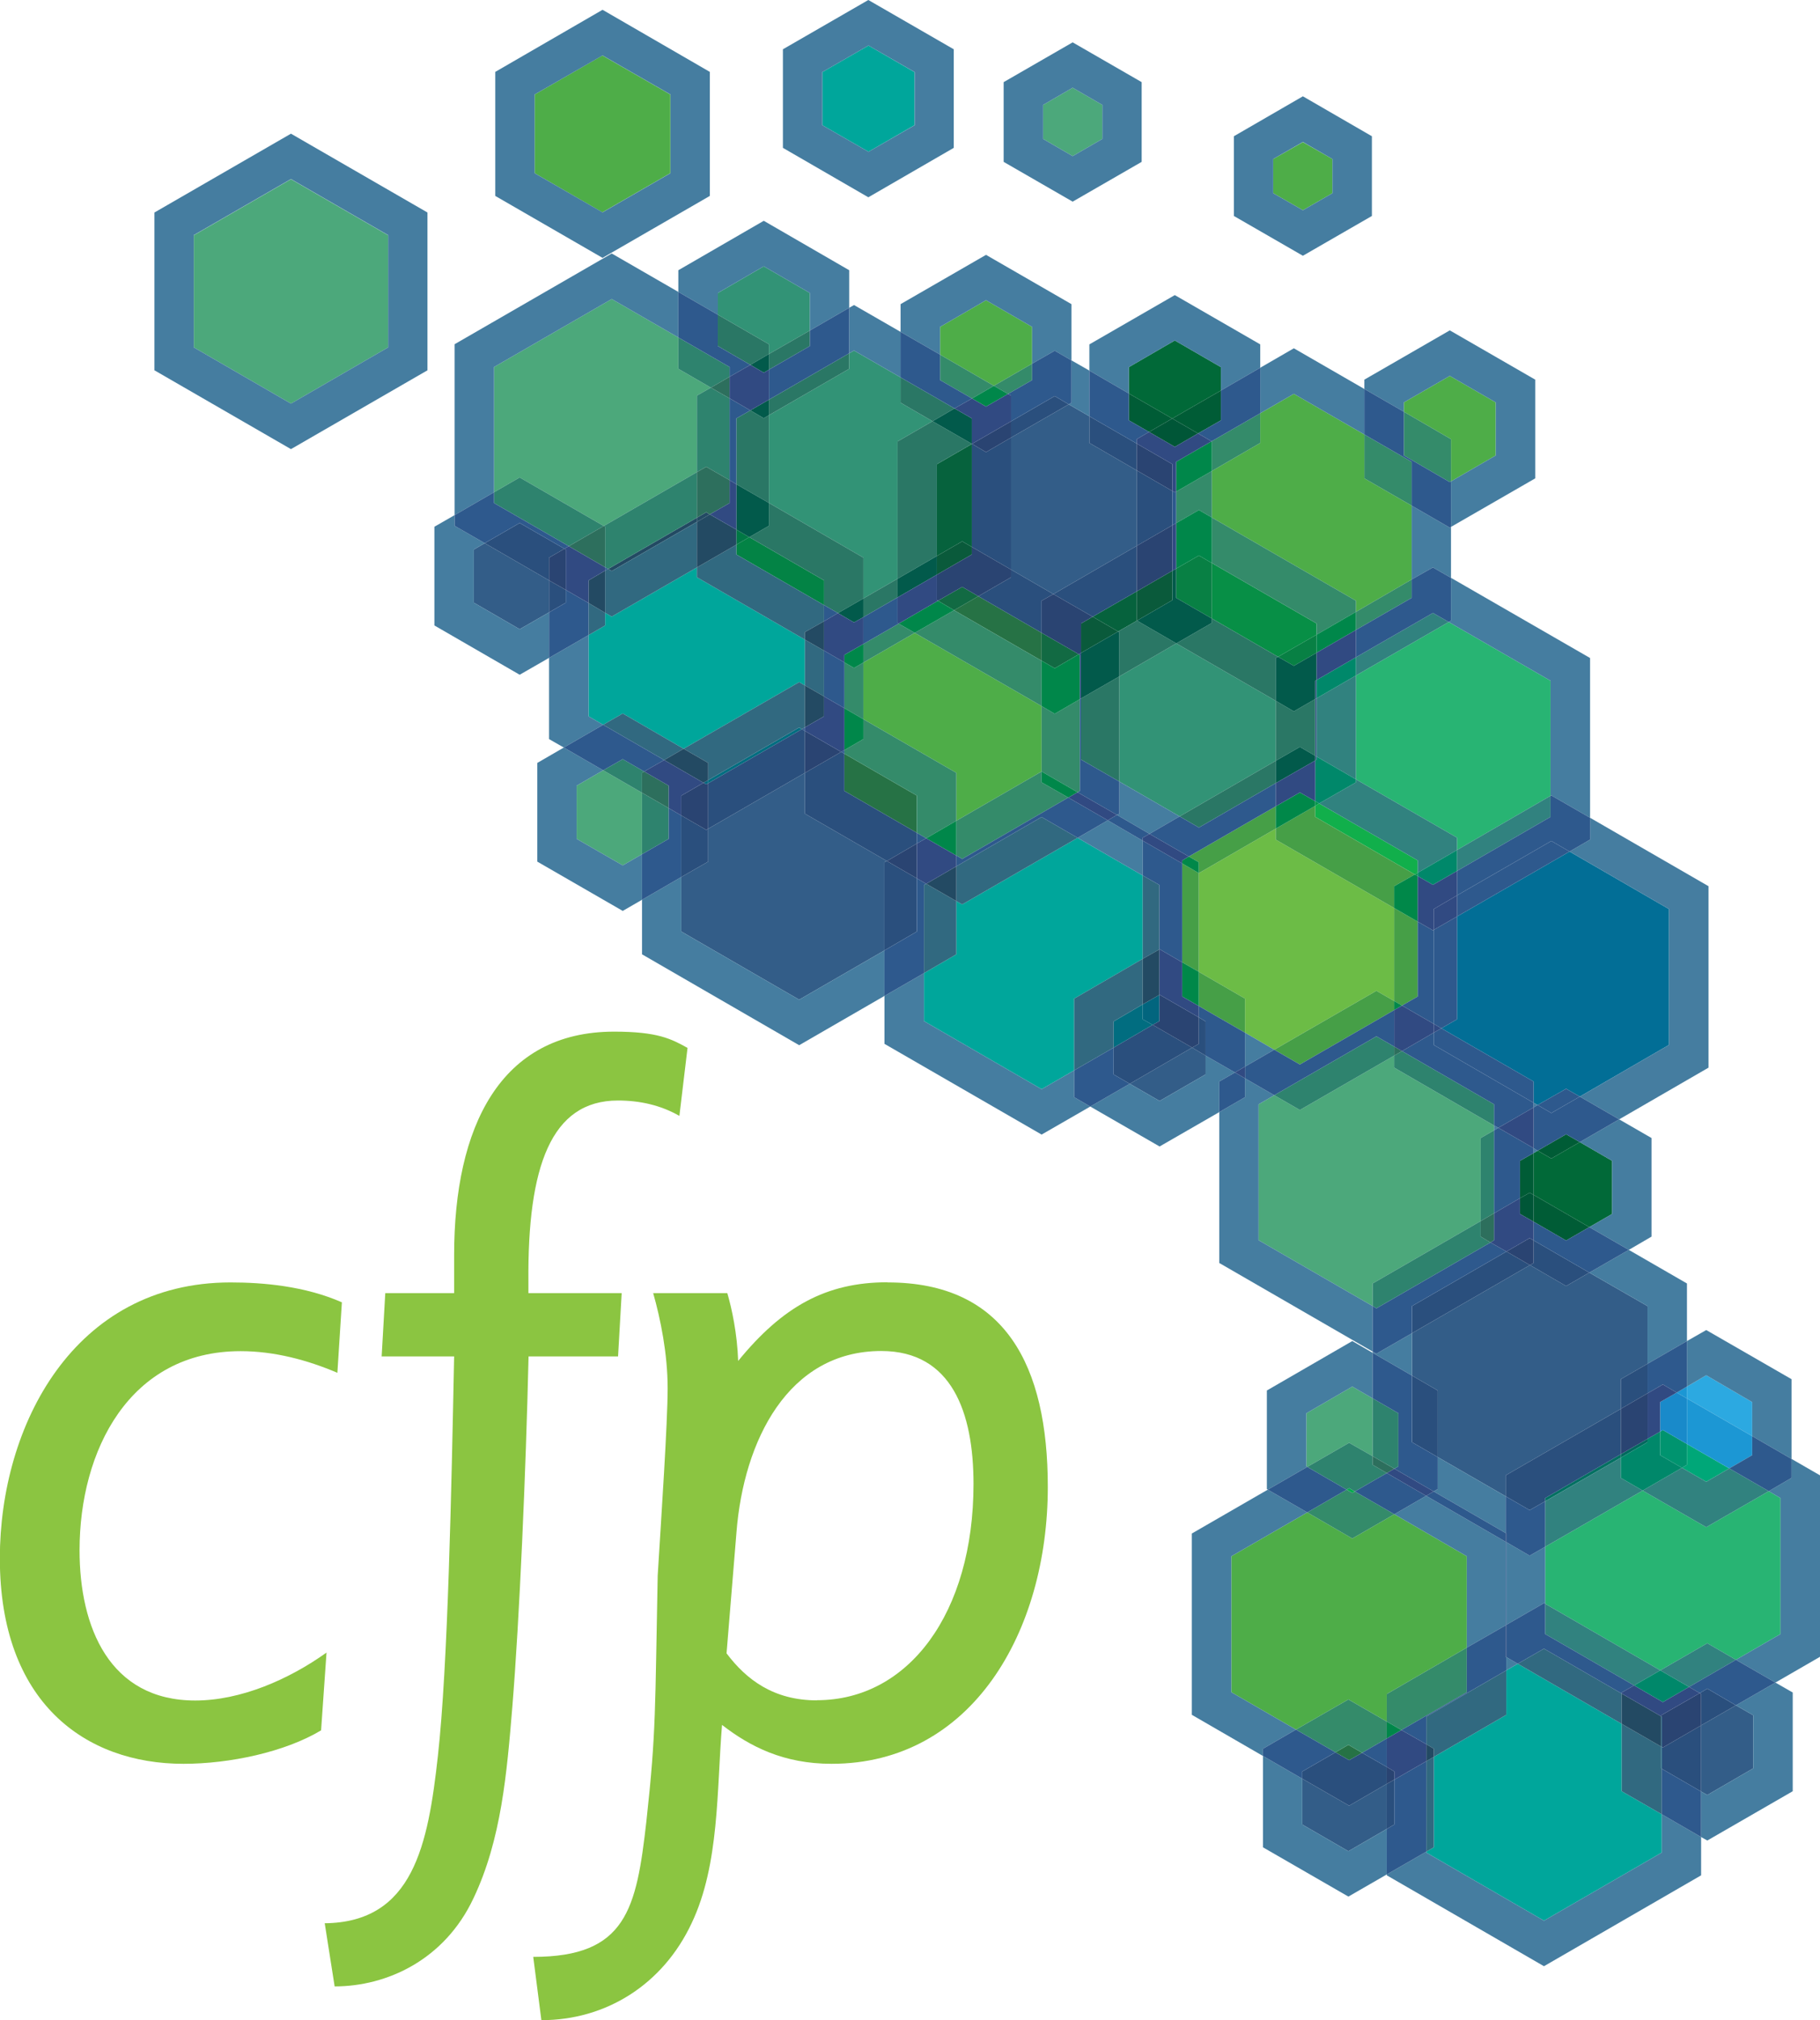 <?xml version="1.0" encoding="UTF-8"?>
<svg xmlns="http://www.w3.org/2000/svg" id="a" viewBox="0 0 120.79 134.03">
  <defs>
    <style>.b{fill:#2a4472;}.c{fill:#2ca9e1;}.d{fill:#005c36;}.e{fill:#2d6f5d;}.f{fill:#025a4b;}.g{fill:#016938;}.h{fill:#2a4f7d;}.i{fill:#457da0;}.j{fill:#126a43;}.k{fill:#005637;}.l{fill:#007061;}.m{fill:#00874a;}.n{fill:#00946f;}.o{fill:#038345;}.p{fill:#02657e;}.q{fill:#234a63;}.r{fill:#00a69b;}.s{fill:#6cbc46;}.t{fill:#2e836e;}.u{fill:#4ca87b;}.v{fill:#00886a;}.w{fill:#007844;}.x{fill:#0a5a3b;}.y{fill:#469f47;}.z{fill:#8bc541;}.aa{fill:#267245;}.ab{fill:#28b473;}.ac{fill:#088044;}.ad{fill:#316980;}.ae{fill:#335d88;}.af{fill:#31827f;}.ag{fill:#026e96;}.ah{fill:#329376;}.ai{fill:#00a778;}.aj{fill:#00695e;}.ak{fill:#4ead48;}.al{fill:#11af4b;}.am{fill:#2e598d;}.an{fill:#06623d;}.ao{fill:#1c97d4;}.ap{fill:#078f46;}.aq{fill:#00884a;}.ar{fill:#198aca;}.as{fill:#314a82;}.at{fill:#05ab4c;}.au{fill:#2a7765;}.av{fill:#348b6a;}.aw{fill:#016d80;}.ax{fill:#008849;}.ay{fill:#02964a;}</style>
  </defs>
  <polygon class="r" points="107.63 114.38 100.73 110.39 99.97 110.83 99.97 113.78 95.16 116.57 95.16 122.57 94.66 122.86 94.66 122.92 102.47 127.44 110.29 122.92 110.29 120.38 107.63 118.85 107.63 114.38"></polygon>
  <polygon class="i" points="99.97 110.83 100.73 110.39 99.97 109.95 99.97 110.83"></polygon>
  <polygon class="i" points="110.29 122.92 102.47 127.44 94.66 122.92 94.66 122.86 92.04 124.37 92.04 124.43 102.47 130.46 112.9 124.43 112.9 121.89 110.29 120.38 110.29 122.92"></polygon>
  <polygon class="ab" points="109.02 98.9 102.55 102.63 102.55 106.41 110.19 110.83 113.31 109.03 115.21 110.13 118.17 108.42 118.17 99.4 117.39 98.94 113.24 101.33 109.02 98.9"></polygon>
  <polygon class="af" points="108.45 111.83 110.19 110.83 102.55 106.41 102.55 108.42 108.45 111.83"></polygon>
  <polygon class="i" points="120.79 97.89 118.9 96.8 118.9 98.06 117.39 98.94 118.17 99.4 118.17 108.42 115.21 110.13 117.83 111.64 120.79 109.93 120.79 97.89"></polygon>
  <polygon class="i" points="99.97 102.32 99.97 107.81 102.47 106.37 102.55 106.41 102.55 102.63 101.52 103.22 99.97 102.32"></polygon>
  <polygon class="ad" points="100.73 110.39 107.63 114.38 107.63 112.37 102.47 109.39 100.73 110.39"></polygon>
  <polygon class="am" points="99.97 107.81 99.97 109.95 100.73 110.39 102.47 109.39 107.63 112.37 107.63 112.3 108.45 111.83 102.55 108.42 102.55 106.41 102.47 106.37 99.97 107.81"></polygon>
  <polygon class="ak" points="92.04 114.23 92.04 112.4 97.35 109.32 97.35 103.26 92.54 100.47 89.75 102.08 86.76 100.35 81.72 103.26 81.72 112.28 86.01 114.76 89.49 112.76 92.04 114.23"></polygon>
  <polygon class="av" points="97.35 109.32 92.04 112.4 92.04 114.23 93.01 114.79 97.35 112.28 97.35 109.32"></polygon>
  <polygon class="i" points="99.93 102.3 94.65 99.25 92.54 100.47 97.35 103.26 97.35 109.32 99.93 107.84 99.93 102.3"></polygon>
  <polygon class="i" points="86.01 114.76 81.72 112.28 81.72 103.26 86.76 100.35 84.14 98.84 79.1 101.75 79.1 113.78 83.82 116.51 83.82 116.03 86.01 114.76"></polygon>
  <polygon class="ad" points="94.66 115.73 95.16 116.03 95.16 116.57 99.97 113.78 99.97 110.83 94.66 113.9 94.66 115.73"></polygon>
  <polygon class="am" points="99.93 109.93 99.93 107.84 97.35 109.32 97.35 112.28 93.01 114.79 94.66 115.73 94.66 113.9 99.97 110.83 99.97 109.95 99.93 109.93"></polygon>
  <polygon class="am" points="99.97 107.81 99.97 102.32 99.93 102.3 99.93 107.84 99.97 107.81"></polygon>
  <polygon class="as" points="99.93 109.93 99.97 109.95 99.97 107.81 99.93 107.84 99.93 109.93"></polygon>
  <polygon class="ae" points="99.93 97.89 107.57 93.48 107.57 91.51 109.34 90.49 109.34 86.66 105.48 84.44 103.94 85.33 101.54 83.94 93.71 88.46 93.71 91.27 95.42 92.26 95.42 96.68 99.93 99.28 99.93 97.89"></polygon>
  <polygon class="l" points="102.55 99.61 107.57 96.72 107.57 96.49 102.55 99.4 102.55 99.61"></polygon>
  <polygon class="h" points="102.55 99.61 102.55 99.4 107.57 96.49 107.57 93.48 99.93 97.89 99.93 99.28 101.52 100.2 102.55 99.61"></polygon>
  <polygon class="i" points="93.71 88.46 91.35 89.82 91.1 89.68 91.1 89.76 93.71 91.27 93.71 88.46"></polygon>
  <polygon class="i" points="109.34 86.66 109.34 90.49 111.96 88.98 111.96 85.16 108.1 82.93 105.48 84.44 109.34 86.66"></polygon>
  <polygon class="i" points="99.93 99.28 95.42 96.68 95.42 98.8 95.15 98.96 99.93 101.72 99.93 99.28"></polygon>
  <polygon class="af" points="107.57 96.72 102.55 99.61 102.55 102.63 109.02 98.9 107.57 98.06 107.57 96.72"></polygon>
  <polygon class="am" points="101.52 100.2 99.93 99.28 99.93 101.72 99.97 101.75 99.97 102.32 101.52 103.22 102.55 102.63 102.55 99.61 101.52 100.2"></polygon>
  <polygon class="am" points="99.93 102.3 99.93 101.72 95.15 98.96 94.65 99.25 99.93 102.3"></polygon>
  <polygon class="as" points="99.97 101.75 99.93 101.72 99.93 102.3 99.97 102.32 99.97 101.75"></polygon>
  <polygon class="u" points="98.27 81.02 98.27 75.51 99.16 75 99.16 74.68 92.53 70.84 92.53 70.04 86.27 73.65 84.57 72.67 83.53 73.27 83.53 82.29 91.1 86.66 91.1 85.16 98.27 81.02"></polygon>
  <polygon class="t" points="98.27 81.02 91.1 85.16 91.1 86.66 91.35 86.81 98.92 82.44 98.27 82.05 98.27 81.02"></polygon>
  <polygon class="i" points="83.53 82.29 83.53 73.27 84.57 72.67 82.63 71.55 82.63 72.8 80.92 73.79 80.92 83.8 91.1 89.68 91.1 86.66 83.53 82.29"></polygon>
  <polygon class="i" points="99.16 74.68 99.16 75 99.44 74.83 99.16 74.68"></polygon>
  <polygon class="h" points="99.98 83.04 93.71 86.66 93.71 88.46 101.54 83.94 99.98 83.04"></polygon>
  <polygon class="am" points="93.71 88.46 93.71 86.66 99.98 83.04 98.92 82.44 91.35 86.81 91.1 86.66 91.1 89.68 91.35 89.82 93.71 88.46"></polygon>
  <polygon class="ag" points="96.7 67.63 95.66 68.23 101.78 71.76 101.78 73.17 102.05 73.32 103.94 72.24 104.85 72.76 110.77 69.33 110.77 60.32 104.17 56.5 96.7 60.81 96.7 67.63"></polygon>
  <polygon class="am" points="95.15 69.33 101.78 73.17 101.78 71.76 95.66 68.23 95.15 68.52 95.15 69.33"></polygon>
  <polygon class="i" points="101.78 73.48 102.05 73.32 101.78 73.17 101.78 73.48"></polygon>
  <polygon class="i" points="104.17 56.5 110.77 60.32 110.77 69.33 104.85 72.76 107.46 74.27 113.39 70.84 113.39 58.8 105.53 54.26 105.53 55.71 104.17 56.5"></polygon>
  <polygon class="t" points="93.05 69.74 92.53 70.04 92.53 70.84 99.16 74.68 99.16 73.27 93.05 69.74"></polygon>
  <polygon class="am" points="95.15 69.33 95.15 68.52 93.05 69.74 99.16 73.27 99.16 74.68 99.44 74.83 101.78 73.48 101.78 73.17 95.15 69.33"></polygon>
  <polygon class="s" points="92.53 66.42 92.53 60.25 84.67 55.71 84.67 54.98 79.57 57.93 79.56 57.93 79.56 64.48 82.63 66.26 82.63 68.52 84.57 69.65 91.35 65.74 92.53 66.42"></polygon>
  <polygon class="y" points="91.35 65.74 84.57 69.65 86.27 70.63 92.53 67.02 92.53 66.42 91.35 65.74"></polygon>
  <polygon class="y" points="92.53 66.42 93.05 66.72 94.09 66.12 94.09 61.15 92.53 60.25 92.53 66.42"></polygon>
  <polygon class="aq" points="92.53 66.42 92.53 67.02 93.05 66.72 92.53 66.42"></polygon>
  <polygon class="i" points="82.63 70.77 84.57 69.65 82.63 68.52 82.63 70.77"></polygon>
  <polygon class="t" points="92.53 70.04 92.53 69.44 91.35 68.76 84.57 72.67 86.27 73.65 92.53 70.04"></polygon>
  <polygon class="am" points="92.53 69.44 92.53 67.02 86.27 70.63 84.57 69.65 82.63 70.77 82.63 71.55 84.57 72.67 91.35 68.76 92.53 69.44"></polygon>
  <polygon class="am" points="95.66 68.23 96.7 67.63 96.7 60.81 95.15 61.7 95.15 67.93 95.66 68.23"></polygon>
  <polygon class="as" points="95.15 68.52 95.66 68.23 95.15 67.93 95.15 68.52"></polygon>
  <polygon class="am" points="93.05 66.72 95.15 67.93 95.15 61.7 95.1 61.73 94.09 61.15 94.09 66.12 93.05 66.72"></polygon>
  <polygon class="e" points="92.53 69.44 92.53 70.04 93.05 69.74 92.53 69.44"></polygon>
  <polygon class="as" points="95.15 68.52 95.15 67.93 93.05 66.72 92.53 67.02 92.53 69.44 93.05 69.74 95.15 68.52"></polygon>
  <polygon class="r" points="75.84 63.62 75.84 58.09 71.52 55.59 63.86 60.01 63.47 59.79 63.47 63.32 61.32 64.57 61.32 67.75 69.13 72.27 71.29 71.02 71.29 66.26 75.84 63.62"></polygon>
  <polygon class="ad" points="76.95 58.72 75.84 58.09 75.84 63.62 76.95 62.99 76.95 58.72"></polygon>
  <polygon class="i" points="71.29 71.02 69.13 72.27 61.32 67.75 61.32 64.57 58.7 66.08 58.7 69.26 69.13 75.28 72.36 73.42 71.29 72.8 71.29 71.02"></polygon>
  <polygon class="i" points="73.52 54.43 71.52 55.59 75.84 58.09 75.84 55.78 73.52 54.43"></polygon>
  <polygon class="y" points="78.46 63.85 79.56 64.48 79.56 57.93 78.46 57.29 78.46 63.85"></polygon>
  <polygon class="am" points="76.95 62.99 76.96 62.98 78.46 63.85 78.46 57.29 75.84 55.78 75.84 58.09 76.95 58.72 76.95 62.99"></polygon>
  <polygon class="ae" points="58.86 57.13 53.42 53.99 53.42 51.28 47 54.99 47 57.17 45.22 58.19 45.22 61.81 53.04 66.33 58.7 63.06 58.7 57.21 58.86 57.13"></polygon>
  <polygon class="h" points="58.7 57.21 58.7 63.06 60.85 61.81 60.85 58.28 58.86 57.13 58.7 57.21"></polygon>
  <polygon class="i" points="53.04 66.33 45.22 61.81 45.22 58.19 42.61 59.7 42.61 63.32 53.04 69.35 58.7 66.08 58.7 63.06 53.04 66.33"></polygon>
  <polygon class="ad" points="63.47 59.79 61.47 58.64 61.32 58.72 61.32 64.57 63.47 63.32 63.47 59.79"></polygon>
  <polygon class="am" points="61.32 58.72 61.47 58.64 60.85 58.28 60.85 61.81 58.7 63.06 58.7 66.08 61.32 64.57 61.32 58.72"></polygon>
  <polygon class="ak" points="60.71 41.99 57.3 43.96 57.3 47.72 63.47 51.28 63.47 54.46 69.13 51.19 69.13 51.19 69.13 46.85 60.71 41.99"></polygon>
  <polygon class="av" points="70.9 52.92 69.13 51.91 69.13 51.19 69.13 51.19 63.47 54.46 63.47 56.77 63.86 56.99 70.9 52.92"></polygon>
  <polygon class="aa" points="60.85 55.26 60.85 52.79 56.04 50.01 56.04 52.48 60.85 55.26"></polygon>
  <polygon class="av" points="63.47 51.28 57.3 47.72 57.3 49.04 56.04 49.77 56.04 50.01 60.85 52.79 60.85 55.26 61.47 55.62 63.47 54.46 63.47 51.28"></polygon>
  <polygon class="m" points="61.47 55.62 63.47 56.77 63.47 54.46 61.47 55.62"></polygon>
  <polygon class="ad" points="63.47 57.48 63.47 59.79 63.86 60.01 71.52 55.59 69.13 54.21 63.47 57.48"></polygon>
  <polygon class="am" points="70.9 52.92 63.86 56.99 63.47 56.77 63.47 57.48 69.13 54.21 71.52 55.59 73.52 54.43 70.9 52.92"></polygon>
  <polygon class="h" points="56.04 52.48 56.04 50.01 55.83 49.89 53.42 51.28 53.42 53.99 58.86 57.13 60.85 55.97 60.85 55.26 56.04 52.48"></polygon>
  <polygon class="b" points="58.86 57.13 60.85 58.28 60.85 55.97 58.86 57.13"></polygon>
  <polygon class="am" points="56.04 50.01 56.04 49.77 55.83 49.89 56.04 50.01"></polygon>
  <polygon class="am" points="60.85 55.97 61.47 55.62 60.85 55.26 60.85 55.97"></polygon>
  <polygon class="q" points="63.47 57.48 61.47 58.64 63.47 59.79 63.47 57.48"></polygon>
  <polygon class="as" points="63.47 56.77 61.47 55.62 60.85 55.97 60.85 58.28 61.47 58.64 63.47 57.48 63.47 56.77"></polygon>
  <polygon class="ah" points="74.29 44.88 74.29 51.86 78.29 54.17 84.67 50.48 84.67 46.5 78.07 42.69 74.29 44.88"></polygon>
  <polygon class="au" points="84.67 51.96 84.67 50.48 78.29 54.17 79.57 54.91 84.67 51.96"></polygon>
  <polygon class="au" points="74.29 51.86 74.29 44.88 71.75 46.34 71.75 50.4 74.29 51.86"></polygon>
  <polygon class="i" points="74.29 51.86 74.29 53.99 74.13 54.07 76.29 55.33 78.29 54.17 74.29 51.86"></polygon>
  <polygon class="y" points="78.9 56.83 79.56 57.21 79.56 57.93 79.57 57.93 84.67 54.98 84.67 53.5 78.9 56.83"></polygon>
  <polygon class="am" points="79.57 54.91 78.29 54.17 76.29 55.33 78.9 56.83 84.67 53.5 84.67 51.96 79.57 54.91"></polygon>
  <polygon class="am" points="76.29 55.33 74.13 54.07 73.52 54.43 75.84 55.78 75.84 55.58 76.29 55.33"></polygon>
  <polygon class="ax" points="78.9 56.83 78.46 57.09 78.46 57.29 79.56 57.93 79.56 57.21 78.9 56.83"></polygon>
  <polygon class="as" points="78.9 56.83 76.29 55.33 75.84 55.58 75.84 55.78 78.46 57.29 78.46 57.09 78.9 56.83"></polygon>
  <polygon class="av" points="71.67 52.48 71.67 46.39 70 47.36 69.13 46.85 69.13 51.19 71.52 52.57 71.67 52.48"></polygon>
  <polygon class="m" points="69.13 51.19 69.13 51.91 70.9 52.92 71.52 52.57 69.13 51.19"></polygon>
  <polygon class="am" points="74.29 51.86 71.75 50.4 71.75 46.34 71.67 46.39 71.67 52.48 71.52 52.57 74.13 54.07 74.29 53.99 74.29 51.86"></polygon>
  <polygon class="as" points="71.52 52.57 70.9 52.92 73.52 54.43 74.13 54.07 71.52 52.57"></polygon>
  <polygon class="ab" points="89.99 51.71 96.7 55.58 96.7 56.4 102.91 52.8 102.91 45.17 96.15 41.27 89.99 44.82 89.99 51.71"></polygon>
  <polygon class="af" points="96.7 57.79 102.91 54.2 102.91 52.8 96.7 56.4 96.7 57.79"></polygon>
  <polygon class="al" points="87.55 53.31 87.29 53.47 87.29 54.2 93.9 58.02 94.09 57.91 94.09 57.09 87.55 53.31"></polygon>
  <polygon class="ay" points="94.09 58.13 94.09 57.91 93.9 58.02 94.09 58.13"></polygon>
  <polygon class="af" points="87.55 53.31 94.09 57.09 94.09 57.91 96.7 56.4 96.7 55.58 89.99 51.71 89.99 51.91 87.55 53.31"></polygon>
  <polygon class="v" points="94.09 57.91 94.09 58.13 95.1 58.71 96.7 57.79 96.7 56.4 94.09 57.91"></polygon>
  <polygon class="as" points="87.29 50.15 87.38 50.2 87.38 46.33 87.29 46.38 87.29 50.15"></polygon>
  <polygon class="as" points="87.38 50.4 87.38 50.2 87.29 50.15 87.29 50.46 87.38 50.4"></polygon>
  <polygon class="af" points="89.99 51.71 89.99 44.82 87.38 46.33 87.38 50.2 89.99 51.71"></polygon>
  <polygon class="ay" points="87.55 53.31 87.29 53.16 87.29 53.47 87.55 53.31"></polygon>
  <polygon class="v" points="87.38 50.4 87.29 50.46 87.29 53.16 87.55 53.31 89.99 51.91 89.99 51.71 87.38 50.2 87.38 50.4"></polygon>
  <polygon class="i" points="96.15 41.27 102.91 45.17 102.91 52.8 102.96 52.78 105.53 54.26 105.53 43.66 96.3 38.34 96.3 41.18 96.15 41.27"></polygon>
  <polygon class="am" points="104.17 56.5 102.96 55.8 96.7 59.41 96.7 60.81 104.17 56.5"></polygon>
  <polygon class="am" points="102.91 52.8 102.91 54.2 96.7 57.79 96.7 59.41 102.96 55.8 104.17 56.5 105.53 55.71 105.53 54.26 102.96 52.78 102.91 52.8"></polygon>
  <polygon class="y" points="93.9 58.02 87.29 54.2 87.29 53.47 84.67 54.98 84.67 55.71 92.53 60.25 92.53 58.8 93.9 58.02"></polygon>
  <polygon class="ax" points="92.53 58.8 92.53 60.25 94.09 61.15 94.09 58.13 93.9 58.02 92.53 58.8"></polygon>
  <polygon class="as" points="95.15 61.7 96.7 60.81 96.7 59.41 95.15 60.32 95.15 61.7"></polygon>
  <polygon class="as" points="94.09 58.13 94.09 61.15 95.1 61.73 95.15 61.7 95.15 60.32 96.7 59.41 96.7 57.79 95.1 58.71 94.09 58.13"></polygon>
  <polygon class="au" points="86.27 49.56 87.29 50.15 87.29 46.38 85.87 47.2 84.67 46.5 84.67 50.48 86.27 49.56"></polygon>
  <polygon class="f" points="84.67 50.48 84.67 51.96 87.29 50.46 87.29 50.15 86.27 49.56 84.67 50.48"></polygon>
  <polygon class="ax" points="87.29 53.16 86.27 52.58 84.67 53.5 84.67 54.98 87.29 53.47 87.29 53.16"></polygon>
  <polygon class="as" points="84.67 53.5 86.27 52.58 87.29 53.16 87.29 50.46 84.67 51.96 84.67 53.5"></polygon>
  <polygon class="ak" points="80.43 31.25 80.43 34.34 89.99 39.86 89.99 40.6 93.69 38.45 93.69 33.55 90.55 31.74 90.55 28.83 85.87 26.13 83.64 27.42 83.64 29.39 80.43 31.25"></polygon>
  <polygon class="ap" points="80.43 37.36 80.43 41.04 84.82 43.58 87.38 42.11 87.38 41.37 80.43 37.36"></polygon>
  <polygon class="av" points="87.38 41.37 87.38 42.11 89.99 40.6 89.99 39.86 80.43 34.34 80.43 37.36 87.38 41.37"></polygon>
  <polygon class="av" points="89.99 41.8 93.69 39.67 93.69 38.45 89.99 40.6 89.99 41.8"></polygon>
  <polygon class="ac" points="85.87 44.18 87.38 43.31 87.38 42.11 84.82 43.58 85.87 44.18"></polygon>
  <polygon class="m" points="87.38 42.11 87.38 43.31 89.99 41.8 89.99 40.6 87.38 42.11"></polygon>
  <polygon class="i" points="93.69 33.55 93.69 38.45 95.1 37.65 96.3 38.34 96.3 34.96 96.22 35.01 93.69 33.55"></polygon>
  <polygon class="i" points="85.87 26.13 90.55 28.83 90.55 25.81 85.87 23.11 83.64 24.4 83.64 27.42 85.87 26.13"></polygon>
  <polygon class="au" points="78.07 42.69 84.67 46.5 84.67 43.66 84.82 43.58 80.43 41.04 80.43 41.33 78.07 42.69"></polygon>
  <polygon class="af" points="96.15 41.27 95.1 40.67 89.99 43.61 89.99 44.82 96.15 41.27"></polygon>
  <polygon class="as" points="87.29 46.38 87.38 46.33 87.38 45.12 87.29 45.17 87.29 46.38"></polygon>
  <polygon class="v" points="87.38 46.33 89.99 44.82 89.99 43.61 87.38 45.12 87.38 46.33"></polygon>
  <polygon class="am" points="93.69 38.45 93.69 39.67 89.99 41.8 89.99 43.61 95.1 40.67 96.15 41.27 96.3 41.18 96.3 38.34 95.1 37.65 93.69 38.45"></polygon>
  <polygon class="f" points="84.82 43.58 84.67 43.66 84.67 46.5 85.87 47.2 87.29 46.38 87.29 45.17 87.38 45.12 87.38 43.31 85.87 44.18 84.82 43.58"></polygon>
  <polygon class="as" points="87.38 45.12 89.99 43.61 89.99 41.8 87.38 43.31 87.38 45.12"></polygon>
  <polygon class="ae" points="67.11 37.8 69.91 39.42 75.44 36.22 75.44 31.21 72.3 29.39 72.3 27.62 70.93 26.83 67.11 29.03 67.11 37.8"></polygon>
  <polygon class="aa" points="69.13 43.84 69.13 41.99 64.93 39.56 63.32 40.49 69.13 43.84"></polygon>
  <polygon class="h" points="64.93 39.56 69.13 41.99 69.13 39.86 69.91 39.42 67.11 37.8 67.11 38.3 64.93 39.56"></polygon>
  <polygon class="an" points="75.46 41.18 75.44 41.18 75.44 39.24 72.52 40.92 74.21 41.9 75.46 41.18"></polygon>
  <polygon class="x" points="72.52 40.92 71.75 41.37 71.75 43.32 74.21 41.9 72.52 40.92"></polygon>
  <polygon class="h" points="75.44 39.24 75.44 36.22 69.91 39.42 72.52 40.92 75.44 39.24"></polygon>
  <polygon class="j" points="70 44.34 71.6 43.41 69.13 41.99 69.13 43.84 70 44.34"></polygon>
  <polygon class="b" points="69.13 41.99 71.6 43.41 71.75 43.32 71.75 41.37 72.52 40.92 69.91 39.42 69.13 39.86 69.13 41.99"></polygon>
  <polygon class="h" points="77.81 32.58 75.44 31.21 75.44 36.22 77.81 34.85 77.81 32.58"></polygon>
  <polygon class="x" points="75.46 41.18 77.81 39.82 77.81 37.87 75.44 39.24 75.44 41.18 75.46 41.18"></polygon>
  <polygon class="b" points="77.81 37.87 77.81 34.85 75.44 36.22 75.44 39.24 77.81 37.87"></polygon>
  <polygon class="i" points="70.93 26.83 72.3 27.62 72.3 24.59 71.11 23.91 71.11 26.72 70.93 26.83"></polygon>
  <polygon class="av" points="63.32 40.49 60.71 41.99 69.13 46.85 69.13 43.84 63.32 40.49"></polygon>
  <polygon class="au" points="75.46 41.18 74.21 41.9 74.29 41.94 74.29 44.88 78.07 42.69 75.46 41.18"></polygon>
  <polygon class="f" points="74.29 44.88 74.29 41.94 74.21 41.9 71.75 43.32 71.75 46.34 74.29 44.88"></polygon>
  <polygon class="m" points="69.13 43.84 69.13 46.85 70 47.36 71.67 46.39 71.67 43.45 71.6 43.41 70 44.34 69.13 43.84"></polygon>
  <polygon class="as" points="71.67 46.39 71.75 46.34 71.75 43.32 71.6 43.41 71.67 43.45 71.67 46.39"></polygon>
  <polygon class="av" points="79.57 33.84 80.43 34.34 80.43 31.25 78.06 32.62 78.06 34.71 79.57 33.84"></polygon>
  <polygon class="ac" points="80.43 41.04 80.43 37.36 79.57 36.86 78.06 37.73 78.06 39.67 80.43 41.04"></polygon>
  <polygon class="m" points="78.06 34.71 78.06 37.73 79.57 36.86 80.43 37.36 80.43 34.34 79.57 33.84 78.06 34.71"></polygon>
  <polygon class="am" points="78.06 34.71 78.06 32.62 77.97 32.67 77.81 32.58 77.81 34.85 78.06 34.71"></polygon>
  <polygon class="f" points="75.46 41.18 78.07 42.69 80.43 41.33 80.43 41.04 78.06 39.67 78.06 37.73 77.81 37.87 77.81 39.82 75.46 41.18"></polygon>
  <polygon class="as" points="78.06 34.71 77.81 34.85 77.81 37.87 78.06 37.73 78.06 34.71"></polygon>
  <polygon class="ah" points="51.03 27.55 51.03 33.37 57.3 37 57.3 39.71 59.57 38.4 59.57 29.29 61.89 27.95 59.77 26.72 59.77 25.04 56.68 23.26 56.36 23.44 56.36 24.47 51.03 27.55"></polygon>
  <polygon class="au" points="59.57 39.64 59.57 38.4 57.3 39.71 57.3 40.95 59.57 39.64"></polygon>
  <polygon class="an" points="64.5 36.29 64.5 29.46 62.18 30.8 62.18 36.89 63.86 35.92 64.5 36.29"></polygon>
  <polygon class="x" points="64.5 36.29 63.86 35.92 62.18 36.89 62.18 38.13 64.5 36.79 64.5 36.29"></polygon>
  <polygon class="au" points="62.18 30.8 64.5 29.46 64.5 29.45 61.89 27.95 59.57 29.29 59.57 38.4 62.18 36.89 62.18 30.8"></polygon>
  <polygon class="f" points="62.18 38.13 62.18 36.89 59.57 38.4 59.57 39.64 62.18 38.13"></polygon>
  <polygon class="i" points="56.68 23.26 59.77 25.04 59.77 22.02 56.68 20.24 56.36 20.42 56.36 23.44 56.68 23.26"></polygon>
  <polygon class="av" points="57.3 42.73 57.3 43.96 60.71 41.99 59.64 41.38 57.3 42.73"></polygon>
  <polygon class="am" points="59.64 41.38 59.57 41.33 59.57 39.64 57.3 40.95 57.3 42.73 59.64 41.38"></polygon>
  <polygon class="h" points="64.5 36.29 67.11 37.8 67.11 29.03 65.44 30 64.51 29.45 64.5 29.46 64.5 36.29"></polygon>
  <polygon class="j" points="64.93 39.56 63.86 38.94 62.25 39.86 63.32 40.49 64.93 39.56"></polygon>
  <polygon class="b" points="64.5 36.79 62.18 38.13 62.18 39.82 62.25 39.86 63.86 38.94 64.93 39.56 67.11 38.3 67.11 37.8 64.5 36.29 64.5 36.79"></polygon>
  <polygon class="am" points="64.51 29.45 64.5 29.45 64.5 29.46 64.51 29.45"></polygon>
  <polygon class="m" points="60.71 41.99 63.32 40.49 62.25 39.86 59.64 41.38 60.71 41.99"></polygon>
  <polygon class="as" points="59.64 41.38 62.25 39.86 62.18 39.82 62.18 38.13 59.57 39.64 59.57 41.33 59.64 41.38"></polygon>
  <polygon class="r" points="45.37 49.68 53.04 45.26 53.42 45.48 53.42 42.44 46.25 38.3 46.25 37.65 40.6 40.91 40.16 40.66 40.16 41.5 39.06 42.14 39.06 47.53 40.03 48.09 41.33 47.34 45.37 49.68"></polygon>
  <polygon class="aw" points="53.04 48.27 47 51.76 47 51.97 53.22 48.38 53.04 48.27"></polygon>
  <polygon class="ad" points="53.22 48.38 53.42 48.26 53.42 45.48 53.04 45.26 45.37 49.68 47 50.62 47 51.76 53.04 48.27 53.22 48.38"></polygon>
  <polygon class="ad" points="54.69 43.17 53.42 42.44 53.42 45.48 54.69 46.21 54.69 43.17"></polygon>
  <polygon class="q" points="54.69 47.53 54.69 46.21 53.42 45.48 53.42 48.26 54.69 47.53"></polygon>
  <polygon class="o" points="49.73 35.64 48.87 36.14 48.87 36.79 54.69 40.15 54.69 38.51 49.73 35.64"></polygon>
  <polygon class="ad" points="54.69 41.22 54.69 40.15 48.87 36.79 48.87 36.14 46.25 37.65 46.25 38.3 53.42 42.44 53.42 41.94 54.69 41.22"></polygon>
  <polygon class="q" points="54.69 41.22 53.42 41.94 53.42 42.44 54.69 43.17 54.69 41.22"></polygon>
  <polygon class="i" points="39.06 47.53 39.06 42.14 36.44 43.65 36.44 49.04 37.42 49.6 40.03 48.09 39.06 47.53"></polygon>
  <polygon class="h" points="53.22 48.38 47 51.97 47 54.99 53.42 51.28 53.42 48.5 53.22 48.38"></polygon>
  <polygon class="am" points="53.22 48.38 53.42 48.5 53.42 48.26 53.22 48.38"></polygon>
  <polygon class="av" points="56.68 44.32 56.04 43.95 56.04 46.99 57.3 47.72 57.3 43.96 56.68 44.32"></polygon>
  <polygon class="m" points="56.04 49.77 57.3 49.04 57.3 47.72 56.04 46.99 56.04 49.77"></polygon>
  <polygon class="am" points="56.04 43.95 54.69 43.17 54.69 46.21 56.04 46.99 56.04 43.95"></polygon>
  <polygon class="b" points="53.42 48.5 53.42 51.28 55.83 49.89 53.42 48.5"></polygon>
  <polygon class="as" points="54.69 46.21 54.69 47.53 53.42 48.26 53.42 48.5 55.83 49.89 56.04 49.77 56.04 46.99 54.69 46.21"></polygon>
  <polygon class="au" points="49.73 35.64 54.69 38.51 54.69 40.15 55.61 40.68 57.3 39.71 57.3 37 51.03 33.37 51.03 34.89 49.73 35.64"></polygon>
  <polygon class="f" points="56.68 41.3 57.3 40.95 57.3 39.71 55.61 40.68 56.68 41.3"></polygon>
  <polygon class="am" points="54.69 40.15 54.69 41.22 55.61 40.68 54.69 40.15"></polygon>
  <polygon class="m" points="56.04 43.45 56.04 43.95 56.68 44.32 57.3 43.96 57.3 42.73 56.04 43.45"></polygon>
  <polygon class="as" points="56.04 43.45 57.3 42.73 57.3 40.95 56.68 41.3 55.61 40.68 54.69 41.22 54.69 43.17 56.04 43.95 56.04 43.45"></polygon>
  <polygon class="u" points="40.07 34.9 46.25 31.33 46.25 26.25 47.18 25.72 45.02 24.47 45.02 22.39 40.6 19.84 32.79 24.35 32.79 32.66 34.49 31.68 40.07 34.9"></polygon>
  <polygon class="t" points="48.42 31.86 48.42 26.43 47.18 25.72 46.25 26.25 46.25 31.33 46.87 30.97 48.42 31.86"></polygon>
  <polygon class="q" points="40.36 37.75 40.6 37.89 46.25 34.63 46.25 34.35 40.36 37.75"></polygon>
  <polygon class="q" points="46.25 34.35 46.25 34.63 47.11 34.13 46.87 33.99 46.25 34.35"></polygon>
  <polygon class="t" points="46.25 34.35 46.25 31.33 40.07 34.9 40.16 34.95 40.16 37.64 40.36 37.75 46.25 34.35"></polygon>
  <polygon class="e" points="46.87 33.99 47.11 34.13 48.42 33.38 48.42 31.86 46.87 30.97 46.25 31.33 46.25 34.35 46.87 33.99"></polygon>
  <polygon class="i" points="32.79 24.35 40.6 19.84 45.02 22.39 45.02 19.37 40.6 16.82 30.17 22.84 30.17 34.18 32.79 32.66 32.79 24.35"></polygon>
  <polygon class="au" points="48.87 32.13 51.03 33.37 51.03 27.55 50.69 27.75 49.8 27.23 48.87 27.76 48.87 32.13"></polygon>
  <polygon class="am" points="48.87 32.13 48.87 27.76 49.8 27.23 48.42 26.43 48.42 31.86 48.87 32.13"></polygon>
  <polygon class="ad" points="40.6 37.89 40.36 37.75 40.16 37.86 40.16 40.66 40.6 40.91 46.25 37.65 46.25 34.63 40.6 37.89"></polygon>
  <polygon class="w" points="48.87 35.14 48.87 36.14 49.73 35.64 48.87 35.14"></polygon>
  <polygon class="q" points="48.87 35.14 47.11 34.13 46.25 34.63 46.25 37.65 48.87 36.14 48.87 35.14"></polygon>
  <polygon class="am" points="40.16 37.64 40.16 37.86 40.36 37.75 40.16 37.64"></polygon>
  <polygon class="f" points="48.87 35.14 49.73 35.64 51.03 34.89 51.03 33.37 48.87 32.13 48.87 35.14"></polygon>
  <polygon class="as" points="48.42 31.86 48.42 33.38 47.11 34.13 48.87 35.14 48.87 32.13 48.42 31.86"></polygon>
  <polygon class="u" points="12.86 15.61 12.86 23.05 19.31 26.78 25.76 23.05 25.76 15.61 19.31 11.89 12.86 15.61"></polygon>
  <path class="i" d="M10.25,14.1v10.47l9.06,5.23,9.06-5.23v-10.47l-9.06-5.23-9.06,5.23ZM25.76,23.05l-6.45,3.73-6.45-3.73v-7.45l6.45-3.72,6.45,3.72v7.45Z"></path>
  <polygon class="ak" points="44.49 11.49 44.49 6.27 39.98 3.68 35.48 6.27 35.48 11.49 39.98 14.09 44.49 11.49"></polygon>
  <path class="i" d="M47.11,13V4.77l-7.12-4.12-7.12,4.12v8.23l7.12,4.11,7.12-4.11ZM35.48,6.27l4.51-2.59,4.51,2.59v5.22l-4.51,2.6-4.51-2.6v-5.22Z"></path>
  <polygon class="r" points="60.69 8.31 60.69 4.78 57.64 3.02 54.58 4.78 54.58 8.31 57.64 10.07 60.69 8.31"></polygon>
  <path class="i" d="M63.3,9.82V3.27l-5.67-3.27-5.67,3.27v6.54l5.67,3.28,5.67-3.28ZM54.58,4.78l3.06-1.76,3.06,1.76v3.53l-3.06,1.76-3.06-1.76v-3.53Z"></path>
  <polygon class="g" points="101.78 79.28 105.48 81.42 106.99 80.55 106.99 77.02 104.85 75.78 102.96 76.87 102.05 76.35 101.78 76.51 101.78 79.28"></polygon>
  <polygon class="d" points="101.78 81.06 103.94 82.31 105.48 81.42 101.78 79.28 101.78 81.06"></polygon>
  <polygon class="d" points="101.78 79.28 101.78 76.51 100.88 77.02 100.88 79.5 101.52 79.14 101.78 79.28"></polygon>
  <polygon class="k" points="101.52 79.14 100.88 79.5 100.88 80.55 101.78 81.06 101.78 79.28 101.52 79.14"></polygon>
  <polygon class="d" points="104.85 75.78 103.94 75.26 102.05 76.35 102.96 76.87 104.85 75.78"></polygon>
  <polygon class="i" points="106.99 77.02 106.99 80.55 105.48 81.42 108.1 82.93 109.61 82.05 109.61 75.51 107.46 74.27 104.85 75.78 106.99 77.02"></polygon>
  <polygon class="i" points="102.05 76.35 101.78 76.18 101.78 76.51 102.05 76.35"></polygon>
  <polygon class="h" points="101.54 83.94 103.94 85.33 105.48 84.44 101.78 82.3 101.78 83.8 101.54 83.94"></polygon>
  <polygon class="am" points="103.94 82.31 101.78 81.06 101.78 82.3 105.48 84.44 108.1 82.93 105.48 81.42 103.94 82.31"></polygon>
  <polygon class="t" points="98.27 75.51 98.27 81.02 99.16 80.5 99.16 75 98.27 75.51"></polygon>
  <polygon class="e" points="99.16 80.5 98.27 81.02 98.27 82.05 98.92 82.44 99.16 82.29 99.16 80.5"></polygon>
  <polygon class="am" points="99.16 75 99.16 80.5 100.88 79.5 100.88 77.02 101.78 76.51 101.78 76.18 99.44 74.83 99.16 75"></polygon>
  <polygon class="b" points="101.78 83.8 101.78 82.3 101.52 82.15 99.98 83.04 101.54 83.94 101.78 83.8"></polygon>
  <polygon class="as" points="101.78 82.3 101.78 81.06 100.88 80.55 100.88 79.5 99.16 80.5 99.16 82.29 98.92 82.44 99.98 83.04 101.52 82.15 101.78 82.3"></polygon>
  <polygon class="am" points="102.05 73.32 102.96 73.85 104.85 72.76 103.94 72.24 102.05 73.32"></polygon>
  <polygon class="am" points="102.96 73.85 102.05 73.32 101.78 73.48 101.78 76.18 102.05 76.35 103.94 75.26 104.85 75.78 107.46 74.27 104.85 72.76 102.96 73.85"></polygon>
  <polygon class="as" points="101.78 76.18 101.78 73.48 99.44 74.83 101.78 76.18"></polygon>
  <polygon class="c" points="116.29 95.29 116.29 93.03 113.24 91.25 111.96 92 111.96 92.79 116.29 95.29"></polygon>
  <polygon class="ai" points="111.96 97.19 111.63 97.39 113.24 98.32 114.77 97.43 111.96 95.81 111.96 97.19"></polygon>
  <polygon class="ao" points="111.96 95.81 114.77 97.43 116.29 96.55 116.29 95.29 111.96 92.79 111.96 95.81"></polygon>
  <polygon class="ao" points="111.96 92 111.28 92.4 111.96 92.79 111.96 92"></polygon>
  <polygon class="n" points="111.96 95.81 110.36 94.88 110.18 94.99 110.18 96.55 111.63 97.39 111.96 97.19 111.96 95.81"></polygon>
  <polygon class="ar" points="110.18 94.99 110.36 94.88 111.96 95.81 111.96 92.79 111.28 92.4 110.18 93.03 110.18 94.99"></polygon>
  <polygon class="i" points="113.24 91.25 116.29 93.03 116.29 95.29 118.9 96.8 118.9 91.51 113.24 88.25 111.96 88.98 111.96 92 113.24 91.25"></polygon>
  <polygon class="af" points="113.24 98.32 111.63 97.39 109.02 98.9 113.24 101.33 117.39 98.94 114.77 97.43 113.24 98.32"></polygon>
  <polygon class="am" points="116.29 96.55 114.77 97.43 117.39 98.94 118.9 98.06 118.9 96.8 116.29 95.29 116.29 96.55"></polygon>
  <polygon class="h" points="107.57 93.48 109.34 92.45 109.34 90.49 107.57 91.51 107.57 93.48"></polygon>
  <polygon class="aj" points="109.34 95.69 109.34 95.47 107.57 96.49 107.57 96.72 109.34 95.69"></polygon>
  <polygon class="b" points="107.57 96.49 109.34 95.47 109.34 92.45 107.57 93.48 107.57 96.49"></polygon>
  <polygon class="am" points="109.34 92.45 110.36 91.86 111.28 92.4 111.96 92 111.96 88.98 109.34 90.49 109.34 92.45"></polygon>
  <polygon class="v" points="110.18 94.99 109.34 95.47 109.34 95.69 107.57 96.72 107.57 98.06 109.02 98.9 111.63 97.39 110.18 96.55 110.18 94.99"></polygon>
  <polygon class="as" points="110.18 94.99 110.18 93.03 111.28 92.4 110.36 91.86 109.34 92.45 109.34 95.47 110.18 94.99"></polygon>
  <polygon class="ae" points="112.9 118.87 113.31 119.1 116.36 117.33 116.36 113.81 115.21 113.15 112.9 114.48 112.9 118.87"></polygon>
  <polygon class="aw" points="110.25 115.89 110.25 117.33 110.29 117.36 110.29 115.91 110.25 115.89"></polygon>
  <polygon class="h" points="110.36 115.95 110.29 115.91 110.29 117.36 112.9 118.87 112.9 114.48 110.36 115.95"></polygon>
  <polygon class="h" points="112.9 114.48 115.21 113.15 113.31 112.04 112.81 112.34 112.9 112.4 112.9 114.48"></polygon>
  <polygon class="p" points="110.29 115.91 110.29 113.9 110.25 113.88 110.25 115.89 110.29 115.91"></polygon>
  <polygon class="b" points="110.25 113.88 110.29 113.9 110.29 115.91 110.36 115.95 112.9 114.48 112.9 112.4 112.81 112.34 110.25 113.81 110.25 113.88"></polygon>
  <polygon class="i" points="116.36 113.81 116.36 117.33 113.31 119.1 112.9 118.87 112.9 121.89 113.31 122.12 118.98 118.85 118.98 112.3 117.83 111.64 115.21 113.15 116.36 113.81"></polygon>
  <polygon class="ad" points="110.25 115.89 107.63 114.38 107.63 118.85 110.29 120.38 110.29 117.36 110.25 117.33 110.25 115.89"></polygon>
  <polygon class="am" points="110.29 117.36 110.29 120.38 112.9 121.89 112.9 118.87 110.29 117.36"></polygon>
  <polygon class="af" points="110.19 110.83 112.1 111.93 115.21 110.13 113.31 109.03 110.19 110.83"></polygon>
  <polygon class="v" points="108.45 111.83 110.36 112.94 112.1 111.93 110.19 110.83 108.45 111.83"></polygon>
  <polygon class="am" points="112.1 111.93 112.81 112.34 113.31 112.04 115.21 113.15 117.83 111.64 115.21 110.13 112.1 111.93"></polygon>
  <polygon class="q" points="110.25 115.89 110.25 113.88 107.63 112.37 107.63 114.38 110.25 115.89"></polygon>
  <polygon class="as" points="108.45 111.83 107.63 112.3 107.63 112.37 110.25 113.88 110.25 113.81 112.81 112.34 112.1 111.93 110.36 112.94 108.45 111.83"></polygon>
  <polygon class="ae" points="89.54 119.81 86.43 118.02 86.43 121.06 89.49 122.83 92.04 121.35 92.04 118.36 89.54 119.81"></polygon>
  <polygon class="h" points="92.04 121.35 92.54 121.06 92.54 118.08 92.04 118.36 92.04 121.35"></polygon>
  <polygon class="aa" points="90.4 116.3 89.49 115.77 88.63 116.27 89.54 116.79 90.4 116.3"></polygon>
  <polygon class="h" points="92.04 118.36 92.04 117.24 90.4 116.3 89.54 116.79 88.63 116.27 86.43 117.54 86.43 118.02 89.54 119.81 92.04 118.36"></polygon>
  <polygon class="b" points="92.04 117.24 92.04 118.36 92.54 118.08 92.54 117.54 92.04 117.24"></polygon>
  <polygon class="i" points="89.49 122.83 86.43 121.06 86.43 118.02 83.82 116.51 83.82 122.57 89.49 125.84 92.04 124.37 92.04 121.35 89.49 122.83"></polygon>
  <polygon class="ad" points="95.16 116.57 94.66 116.86 94.66 122.86 95.16 122.57 95.16 116.57"></polygon>
  <polygon class="am" points="94.66 116.86 92.54 118.08 92.54 121.06 92.04 121.35 92.04 124.37 94.66 122.86 94.66 116.86"></polygon>
  <polygon class="av" points="90.4 116.3 92.04 115.35 92.04 114.23 89.49 112.76 86.01 114.76 88.63 116.27 89.49 115.77 90.4 116.3"></polygon>
  <polygon class="m" points="92.04 115.35 93.01 114.79 92.04 114.23 92.04 115.35"></polygon>
  <polygon class="am" points="86.43 117.54 88.63 116.27 86.01 114.76 83.82 116.03 83.82 116.51 86.43 118.02 86.43 117.54"></polygon>
  <polygon class="am" points="92.04 117.24 92.04 115.35 90.4 116.3 92.04 117.24"></polygon>
  <polygon class="q" points="95.16 116.03 94.66 115.73 94.66 116.86 95.16 116.57 95.16 116.03"></polygon>
  <polygon class="as" points="93.01 114.79 92.04 115.35 92.04 117.24 92.54 117.54 92.54 118.08 94.66 116.86 94.66 115.73 93.01 114.79"></polygon>
  <polygon class="u" points="91.1 96.62 91.1 92.78 89.75 92 86.7 93.77 86.7 97.3 86.76 97.33 89.54 95.73 91.1 96.62"></polygon>
  <polygon class="at" points="89.92 98.96 89.54 98.74 89.37 98.84 89.75 99.06 89.92 98.96"></polygon>
  <polygon class="t" points="89.92 98.96 92.04 97.74 91.1 97.19 91.1 96.62 89.54 95.73 86.76 97.33 89.37 98.84 89.54 98.74 89.92 98.96"></polygon>
  <polygon class="t" points="92.54 97.45 92.81 97.3 92.81 93.77 91.1 92.78 91.1 96.62 92.54 97.45"></polygon>
  <polygon class="e" points="91.1 97.19 92.04 97.74 92.54 97.45 91.1 96.62 91.1 97.19"></polygon>
  <polygon class="i" points="86.7 97.3 86.7 93.77 89.75 92 91.1 92.78 91.1 89.76 89.75 88.98 84.08 92.26 84.08 98.8 84.14 98.84 86.76 97.33 86.7 97.3"></polygon>
  <polygon class="av" points="92.54 100.47 89.92 98.96 89.75 99.06 89.37 98.84 86.76 100.35 89.75 102.08 92.54 100.47"></polygon>
  <polygon class="am" points="89.37 98.84 86.76 97.33 84.14 98.84 86.76 100.35 89.37 98.84"></polygon>
  <polygon class="am" points="92.04 97.74 89.92 98.96 92.54 100.47 94.65 99.25 92.04 97.74"></polygon>
  <polygon class="h" points="93.71 91.27 93.71 95.69 95.42 96.68 95.42 92.26 93.71 91.27"></polygon>
  <polygon class="am" points="92.81 93.77 92.81 97.3 92.54 97.45 95.15 98.96 95.42 98.8 95.42 96.68 93.71 95.69 93.71 91.27 91.1 89.76 91.1 92.78 92.81 93.77"></polygon>
  <polygon class="as" points="94.65 99.25 95.15 98.96 92.54 97.45 92.04 97.74 94.65 99.25"></polygon>
  <polygon class="ae" points="74.98 71.91 76.96 73.05 80.01 71.29 80.01 70.04 79.12 69.51 74.98 71.91"></polygon>
  <polygon class="h" points="79.56 67.5 79.56 69.26 79.12 69.51 80.01 70.04 80.01 67.77 79.56 67.5"></polygon>
  <polygon class="aw" points="75.84 67.63 75.84 66.64 73.91 67.77 73.91 69.51 76.5 68 75.84 67.63"></polygon>
  <polygon class="p" points="76.95 66.01 75.84 66.64 75.84 67.63 76.5 68 76.95 67.75 76.95 66.01"></polygon>
  <polygon class="h" points="76.5 68 73.91 69.51 73.91 71.29 74.98 71.91 79.12 69.51 76.5 68"></polygon>
  <polygon class="b" points="76.95 66.01 76.95 67.75 76.5 68 79.12 69.51 79.56 69.26 79.56 67.5 76.96 66 76.95 66.01"></polygon>
  <polygon class="i" points="81.96 71.16 80.01 70.04 80.01 71.29 76.96 73.05 74.98 71.91 72.36 73.42 76.96 76.07 80.92 73.79 80.92 71.76 81.96 71.16"></polygon>
  <polygon class="am" points="82.63 71.55 81.96 71.16 80.92 71.76 80.92 73.79 82.63 72.8 82.63 71.55"></polygon>
  <polygon class="y" points="79.56 64.48 79.56 66.75 82.63 68.52 82.63 66.26 79.56 64.48"></polygon>
  <polygon class="am" points="82.63 68.52 79.56 66.75 79.56 67.5 80.01 67.77 80.01 70.04 81.96 71.16 82.63 70.77 82.63 68.52"></polygon>
  <polygon class="as" points="81.96 71.16 82.63 71.55 82.63 70.77 81.96 71.16"></polygon>
  <polygon class="ad" points="75.84 66.64 75.84 63.62 71.29 66.26 71.29 71.02 73.91 69.51 73.91 67.77 75.84 66.64"></polygon>
  <polygon class="q" points="76.95 62.99 75.84 63.62 75.84 66.64 76.95 66.01 76.95 62.99"></polygon>
  <polygon class="am" points="73.91 71.29 73.91 69.51 71.29 71.02 71.29 72.8 72.36 73.42 74.98 71.91 73.91 71.29"></polygon>
  <polygon class="ax" points="78.46 63.85 78.46 66.12 79.56 66.75 79.56 64.48 78.46 63.85"></polygon>
  <polygon class="as" points="78.46 63.85 76.96 62.98 76.95 62.99 76.95 66.01 76.96 66 79.56 67.5 79.56 66.75 78.46 66.12 78.46 63.85"></polygon>
  <polygon class="u" points="40.03 51.11 38.27 52.13 38.27 55.66 41.33 57.42 42.61 56.68 42.61 52.6 40.03 51.11"></polygon>
  <polygon class="t" points="42.61 56.68 44.38 55.66 44.38 53.62 42.61 52.6 42.61 56.68"></polygon>
  <polygon class="t" points="42.61 51.28 42.75 51.19 41.33 50.37 40.03 51.11 42.61 52.6 42.61 51.28"></polygon>
  <polygon class="e" points="42.75 51.19 42.61 51.28 42.61 52.6 44.38 53.62 44.38 52.13 42.75 51.19"></polygon>
  <polygon class="i" points="41.33 57.42 38.27 55.66 38.27 52.13 40.03 51.11 37.42 49.6 35.66 50.62 35.66 57.17 41.33 60.44 42.61 59.7 42.61 56.68 41.33 57.42"></polygon>
  <polygon class="h" points="47 54.99 46.87 55.06 45.22 54.11 45.22 58.19 47 57.17 47 54.99"></polygon>
  <polygon class="am" points="45.22 54.11 44.38 53.62 44.38 55.66 42.61 56.68 42.61 59.7 45.22 58.19 45.22 54.11"></polygon>
  <polygon class="ad" points="41.33 47.34 40.03 48.09 44.08 50.43 45.37 49.68 41.33 47.34"></polygon>
  <polygon class="p" points="46.69 51.94 46.87 52.04 47 51.97 47 51.76 46.69 51.94"></polygon>
  <polygon class="q" points="47 51.76 47 50.62 45.37 49.68 44.08 50.43 46.69 51.94 47 51.76"></polygon>
  <polygon class="am" points="41.33 50.37 42.75 51.19 44.08 50.43 40.03 48.09 37.42 49.6 40.03 51.11 41.33 50.37"></polygon>
  <polygon class="b" points="47 54.99 47 51.97 46.87 52.04 46.69 51.94 45.22 52.79 45.22 54.11 46.87 55.06 47 54.99"></polygon>
  <polygon class="as" points="46.69 51.94 44.08 50.43 42.75 51.19 44.38 52.13 44.38 53.62 45.22 54.11 45.22 52.79 46.69 51.94"></polygon>
  <polygon class="ak" points="68.5 24.13 68.5 21.69 65.44 19.92 62.39 21.69 62.39 23.53 65.96 25.6 68.5 24.13"></polygon>
  <polygon class="av" points="66.9 26.14 68.5 25.22 68.5 24.13 65.96 25.6 66.9 26.14"></polygon>
  <polygon class="av" points="62.39 23.53 62.39 25.22 64.51 26.44 65.96 25.6 62.39 23.53"></polygon>
  <polygon class="m" points="66.9 26.14 65.96 25.6 64.51 26.44 65.44 26.98 66.9 26.14"></polygon>
  <polygon class="i" points="62.39 21.69 65.44 19.92 68.5 21.69 68.5 24.13 70 23.27 71.11 23.91 71.11 20.18 65.44 16.91 59.77 20.18 59.77 22.02 62.39 23.53 62.39 21.69"></polygon>
  <polygon class="h" points="70.93 26.83 70 26.28 67.11 27.95 67.11 29.03 70.93 26.83"></polygon>
  <polygon class="am" points="68.5 24.13 68.5 25.22 66.9 26.14 67.11 26.25 67.11 27.95 70 26.28 70.93 26.83 71.11 26.72 71.11 23.91 70 23.27 68.5 24.13"></polygon>
  <polygon class="au" points="61.89 27.95 63.35 27.1 59.77 25.04 59.77 26.72 61.89 27.95"></polygon>
  <polygon class="f" points="64.5 29.45 64.5 27.76 63.35 27.1 61.89 27.95 64.5 29.45"></polygon>
  <polygon class="am" points="63.35 27.1 64.51 26.44 62.39 25.22 62.39 23.53 59.77 22.02 59.77 25.04 63.35 27.1"></polygon>
  <polygon class="b" points="65.44 30 67.11 29.03 67.11 27.95 64.51 29.45 65.44 30"></polygon>
  <polygon class="as" points="64.5 29.45 64.51 29.45 67.11 27.95 67.11 26.25 66.9 26.14 65.44 26.98 64.51 26.44 63.35 27.1 64.5 27.76 64.5 29.45"></polygon>
  <polygon class="g" points="81.03 25.91 81.03 24.36 77.97 22.59 74.92 24.36 74.92 26.11 77.8 27.77 81.03 25.91"></polygon>
  <polygon class="d" points="79.51 28.76 81.03 27.89 81.03 25.91 77.8 27.77 79.51 28.76"></polygon>
  <polygon class="d" points="74.92 26.11 74.92 27.89 76.26 28.66 77.8 27.77 74.92 26.11"></polygon>
  <polygon class="k" points="79.51 28.76 77.8 27.77 76.26 28.66 77.97 29.65 79.51 28.76"></polygon>
  <polygon class="i" points="74.92 24.36 77.97 22.59 81.03 24.36 81.03 25.91 83.64 24.4 83.64 22.85 77.97 19.58 72.3 22.85 72.3 24.59 74.92 26.11 74.92 24.36"></polygon>
  <polygon class="av" points="80.43 31.25 83.64 29.39 83.64 27.42 80.41 29.28 80.43 29.29 80.43 31.25"></polygon>
  <polygon class="am" points="81.03 27.89 79.51 28.76 80.41 29.28 83.64 27.42 83.64 24.4 81.03 25.91 81.03 27.89"></polygon>
  <polygon class="h" points="75.44 31.21 75.44 29.43 72.3 27.62 72.3 29.39 75.44 31.21"></polygon>
  <polygon class="b" points="77.81 32.58 77.81 30.8 75.44 29.43 75.44 31.21 77.81 32.58"></polygon>
  <polygon class="am" points="75.44 29.43 75.44 29.14 76.26 28.66 74.92 27.89 74.92 26.11 72.3 24.59 72.3 27.62 75.44 29.43"></polygon>
  <polygon class="m" points="78.06 32.62 80.43 31.25 80.43 29.29 80.41 29.28 78.06 30.64 78.06 32.62"></polygon>
  <polygon class="as" points="77.81 32.58 77.97 32.67 78.06 32.62 78.06 30.64 80.41 29.28 79.51 28.76 77.97 29.65 76.26 28.66 75.44 29.14 75.44 29.43 77.81 30.8 77.81 32.58"></polygon>
  <polygon class="ak" points="99.27 26.7 96.22 24.94 93.17 26.7 93.17 27.32 96.3 29.14 96.3 31.94 99.27 30.22 99.27 26.7"></polygon>
  <polygon class="av" points="93.17 27.32 93.17 30.22 96.22 31.99 96.3 31.94 96.3 29.14 93.17 27.32"></polygon>
  <polygon class="i" points="93.17 26.7 96.22 24.94 99.27 26.7 99.27 30.22 96.3 31.94 96.3 34.96 101.89 31.74 101.89 25.19 96.22 21.92 90.55 25.19 90.55 25.81 93.17 27.32 93.17 26.7"></polygon>
  <polygon class="av" points="93.69 33.55 93.69 30.64 90.55 28.83 90.55 31.74 93.69 33.55"></polygon>
  <polygon class="am" points="93.69 30.64 93.69 33.55 96.22 35.01 96.3 34.96 96.3 31.94 96.22 31.99 93.17 30.22 93.17 27.32 90.55 25.81 90.55 28.83 93.69 30.64"></polygon>
  <polygon class="ah" points="51.03 23.49 53.75 21.93 53.75 19.44 50.69 17.67 47.64 19.44 47.64 20.88 51.03 22.84 51.03 23.49"></polygon>
  <polygon class="au" points="51.03 24.53 53.75 22.96 53.75 21.93 51.03 23.49 51.03 24.53"></polygon>
  <polygon class="au" points="51.03 22.84 47.64 20.88 47.64 22.96 49.8 24.21 51.03 23.49 51.03 22.84"></polygon>
  <polygon class="f" points="51.03 24.53 51.03 23.49 49.8 24.21 50.69 24.73 51.03 24.53"></polygon>
  <polygon class="i" points="47.64 19.44 50.69 17.67 53.75 19.44 53.75 21.93 56.36 20.42 56.36 17.93 50.69 14.65 45.02 17.93 45.02 19.37 47.64 20.88 47.64 19.44"></polygon>
  <polygon class="au" points="56.36 24.47 56.36 23.44 51.03 26.52 51.03 27.55 56.36 24.47"></polygon>
  <polygon class="am" points="53.75 22.96 51.03 24.53 51.03 26.52 56.36 23.44 56.36 20.42 53.75 21.93 53.75 22.96"></polygon>
  <polygon class="t" points="47.18 25.72 48.42 25 48.42 24.35 45.02 22.39 45.02 24.47 47.18 25.72"></polygon>
  <polygon class="e" points="48.42 26.43 48.42 25 47.18 25.72 48.42 26.43"></polygon>
  <polygon class="am" points="48.42 24.35 48.42 25 49.8 24.21 47.64 22.96 47.64 20.88 45.02 19.37 45.02 22.39 48.42 24.35"></polygon>
  <polygon class="f" points="50.69 27.75 51.03 27.55 51.03 26.52 49.8 27.23 50.69 27.75"></polygon>
  <polygon class="as" points="49.8 27.23 51.03 26.52 51.03 24.53 50.69 24.73 49.8 24.21 48.42 25 48.42 26.43 49.8 27.23"></polygon>
  <polygon class="ae" points="32.17 36.04 31.45 36.46 31.45 39.99 34.49 41.75 36.44 40.63 36.44 38.51 32.17 36.04"></polygon>
  <polygon class="h" points="36.44 40.63 37.55 39.99 37.55 39.14 36.44 38.51 36.44 40.63"></polygon>
  <polygon class="h" points="36.44 37 37.46 36.41 34.49 34.7 32.17 36.04 36.44 38.51 36.44 37"></polygon>
  <polygon class="b" points="37.46 36.41 36.44 37 36.44 38.51 37.55 39.14 37.55 36.46 37.46 36.41"></polygon>
  <polygon class="i" points="34.49 41.75 31.45 39.99 31.45 36.46 32.17 36.04 30.17 34.89 30.17 34.18 28.83 34.95 28.83 41.5 34.49 44.77 36.44 43.65 36.44 40.63 34.49 41.75"></polygon>
  <polygon class="ad" points="40.16 40.66 39.06 40.01 39.06 42.14 40.16 41.5 40.16 40.66"></polygon>
  <polygon class="am" points="39.06 40.01 37.55 39.14 37.55 39.99 36.44 40.63 36.44 43.65 39.06 42.14 39.06 40.01"></polygon>
  <polygon class="t" points="34.49 31.68 32.79 32.66 32.79 33.38 37.75 36.24 40.07 34.9 34.49 31.68"></polygon>
  <polygon class="e" points="40.16 34.95 40.07 34.9 37.75 36.24 40.16 37.64 40.16 34.95"></polygon>
  <polygon class="am" points="32.17 36.04 34.49 34.7 37.46 36.41 37.75 36.24 32.79 33.38 32.79 32.66 30.17 34.18 30.17 34.89 32.17 36.04"></polygon>
  <polygon class="q" points="40.16 37.86 39.06 38.51 39.06 40.01 40.16 40.66 40.16 37.86"></polygon>
  <polygon class="as" points="40.16 37.86 40.16 37.64 37.75 36.24 37.46 36.41 37.55 36.46 37.55 39.14 39.06 40.01 39.06 38.51 40.16 37.86"></polygon>
  <polygon class="u" points="73.16 9.22 73.16 6.96 71.19 5.82 69.23 6.96 69.23 9.22 71.19 10.36 73.16 9.22"></polygon>
  <path class="i" d="M75.77,10.74v-5.29l-4.58-2.64-4.58,2.64v5.29l4.58,2.64,4.58-2.64ZM69.23,6.96l1.96-1.14,1.97,1.14v2.26l-1.97,1.14-1.96-1.14v-2.26Z"></path>
  <polygon class="ak" points="88.43 12.82 88.43 10.55 86.47 9.43 84.5 10.55 84.5 12.82 86.47 13.95 88.43 12.82"></polygon>
  <path class="i" d="M91.05,14.33v-5.29l-4.58-2.65-4.58,2.65v5.29l4.58,2.64,4.58-2.64ZM84.5,10.55l1.97-1.13,1.96,1.13v2.27l-1.96,1.13-1.97-1.13v-2.27Z"></path>
  <path class="z" d="M22.4,91.09c-1.99-.85-4.2-1.44-6.43-1.44-7.39,0-10.69,6.6-10.69,13.21,0,5.1,1.98,9.97,7.68,9.97,3,0,6.19-1.38,8.71-3.18l-.36,5.16c-2.4,1.44-6.07,2.22-9.13,2.22-6.54,0-12.19-4.08-12.19-13.63,0-8.83,4.92-18.31,15.31-18.31,2.17,0,4.93.24,7.39,1.32l-.3,4.69Z"></path>
  <path class="z" d="M21.53,127.61c5.92-.05,6.88-5.25,7.53-11.08.67-6,.9-17.71,1.08-26.53h-4.81l.24-4.2h4.57v-2.52c0-8.52,3.06-14.83,10.62-14.83,2.88,0,3.79.48,4.87,1.08l-.54,4.51c-1.26-.72-2.64-1.02-4.08-1.02-4.44,0-6,4.38-5.94,12v.78h6.19l-.24,4.2h-5.94c-.18,7.69-.6,17.41-1.08,23.29-.36,4.32-.72,8.77-2.58,12.67-1.92,4.08-5.74,5.84-9.21,5.84l-.66-4.2Z"></path>
  <path class="z" d="M58.9,85.08c-4.08,0-6.97,1.62-9.91,5.22-.06-1.8-.42-3.48-.72-4.5h-4.92c.48,1.68.96,4.02.96,6.31s-.42,8.52-.66,12.43c-.18,8.82-.09,10.3-.75,16.3-.66,5.83-1.33,9-7.51,9l.54,4.2c4.27,0,8.05-2.34,9.97-6.43,1.86-3.9,1.66-8.84,2.02-13.16,1.86,1.44,4.09,2.58,7.27,2.58,9.31,0,14.35-8.77,14.35-18.37,0-8.05-2.82-13.57-10.63-13.57ZM54.22,112.82c-2.88,0-4.69-1.38-6-3.12l.66-8.05c.48-6.06,3.42-12.01,9.61-12.01,4.68,0,6.12,4.08,6.12,8.82,0,8.58-4.32,14.35-10.39,14.35Z"></path>
</svg>
